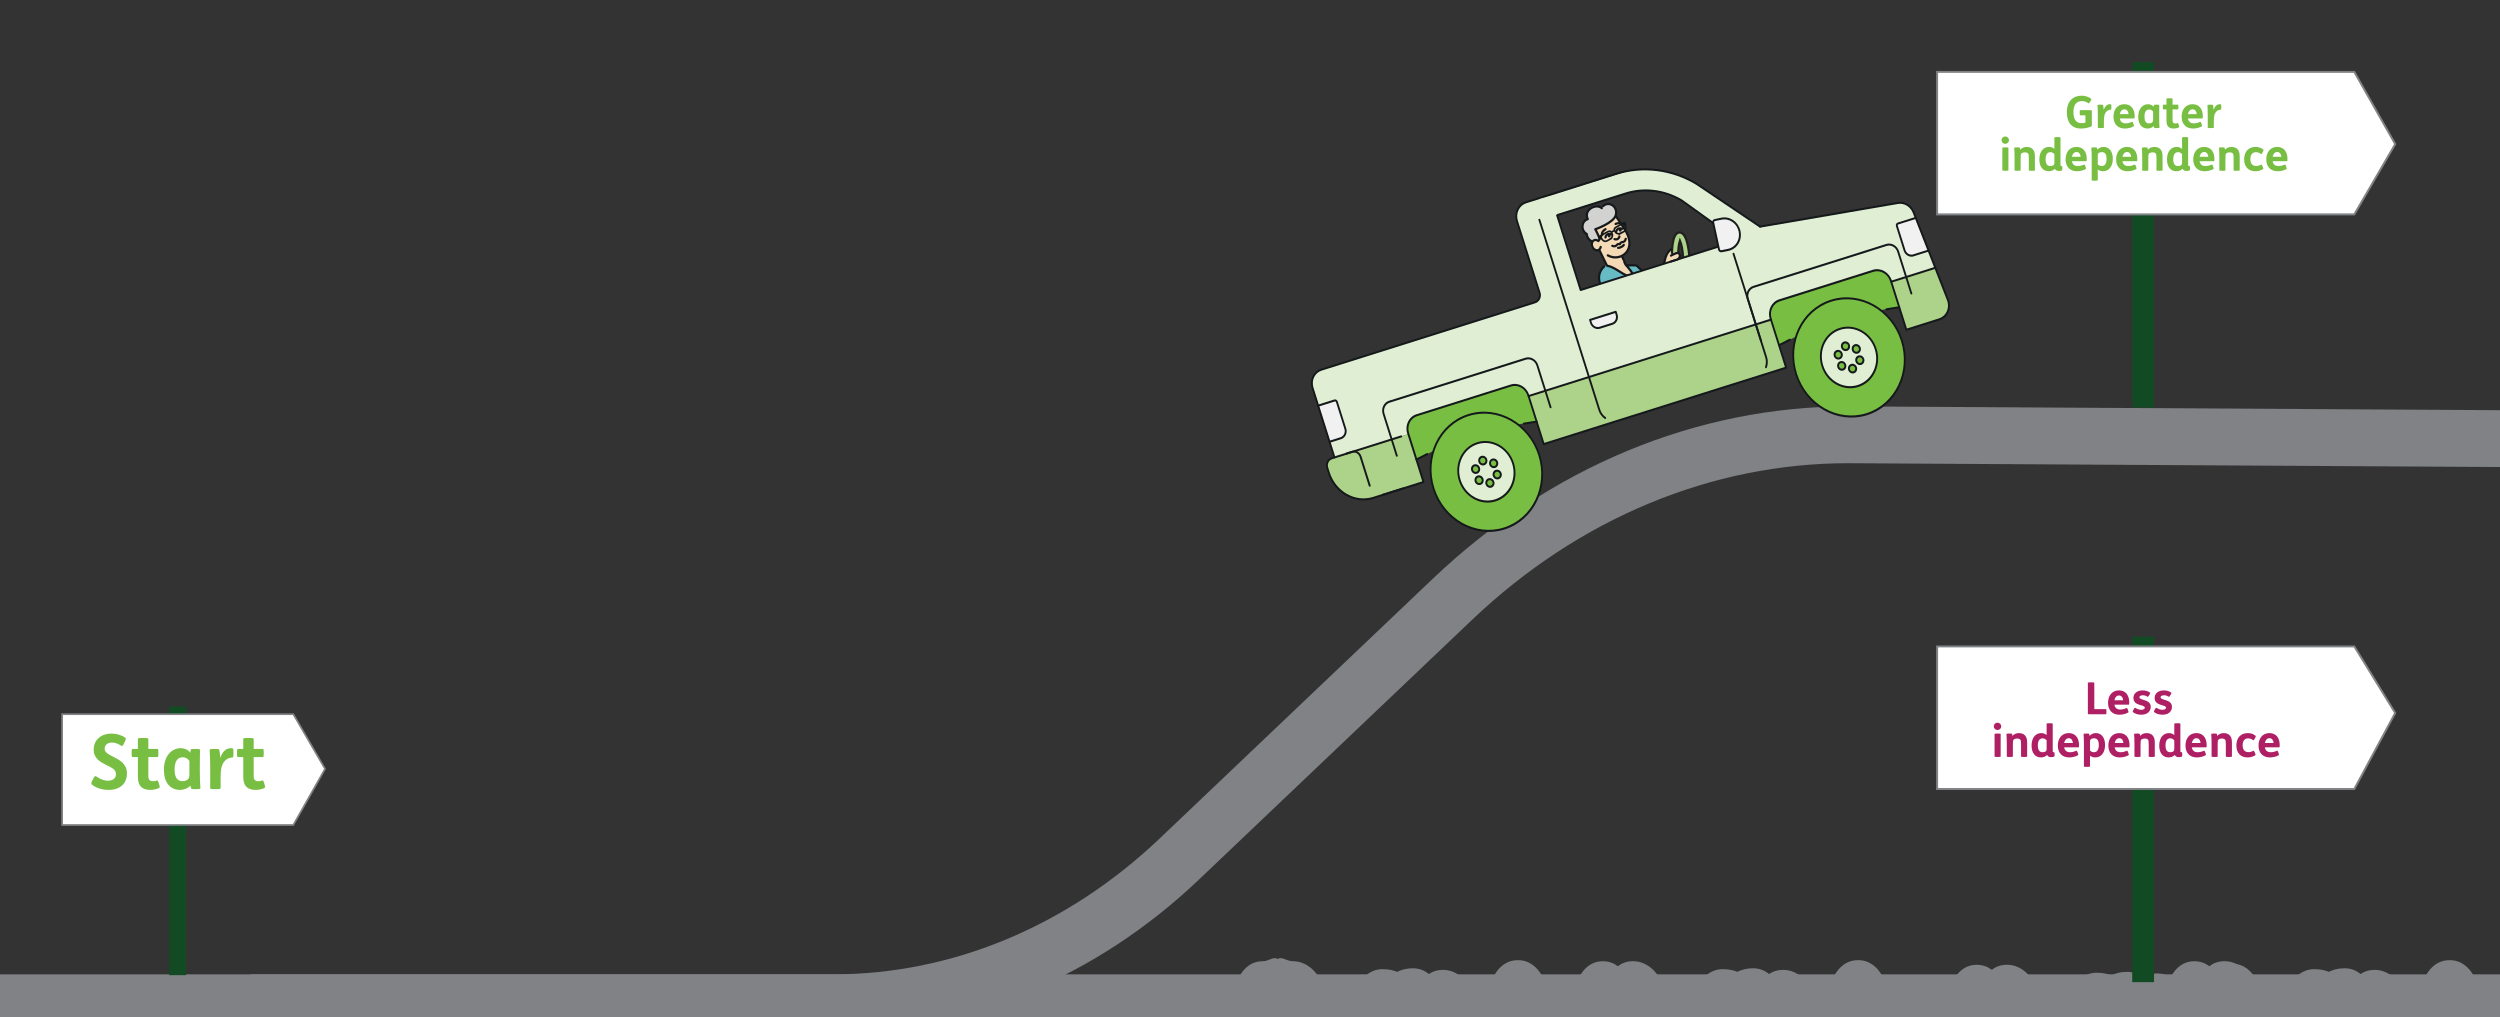 <svg width="644" height="262" viewBox="0 0 644 262" fill="none" xmlns="http://www.w3.org/2000/svg">
<rect x="0" y="0" width="644" height="262" fill="#333333" stroke="none"/>
<g clip-path="url(#clip0_4616_1511)">
<path d="M0 258.312H645" stroke="#808285" stroke-width="14.644" stroke-miterlimit="10"/>
<path d="M64.555 258.313H214.615C247.105 258.313 278.596 245.235 303.773 221.301L374.207 154.317C402.99 126.943 438.993 112 476.125 112L646.5 113" stroke="#808285" stroke-width="14.644" stroke-miterlimit="10"/>
<path d="M398.737 261.072V255.66C398.959 255.941 399.107 256.21 399.2 256.426C399.126 256.253 398.969 255.736 398.867 255.391C398.83 255.261 398.784 255.121 398.737 254.981C398.737 254.981 397.683 251.229 397.212 251.326C396.019 249.267 394.105 247.337 390.999 247.337C386.219 247.337 384.277 251.995 383.408 254.884C382.455 254.313 381.235 253.827 379.719 253.763C379.145 253.493 378.526 253.234 377.786 253.051C376.686 251.671 374.717 249.838 371.666 249.838C370.223 249.838 369.04 250.248 368.069 250.906C367.006 250.022 365.646 249.429 363.936 249.429C362.226 249.429 360.95 249.838 359.905 250.345C359.156 250.043 357.954 249.655 356.197 249.655C352.638 249.655 350.613 252.243 349.485 254.453C348.338 253.428 346.729 252.534 344.594 252.534C343.623 252.534 342.772 252.717 342.014 253.019C341.293 252.221 340.405 251.52 339.314 251.089C338.251 249.666 336.235 247.607 332.999 247.607C331.418 247.607 330.142 246.27 329.125 247.057C328.108 246.28 326.851 247.617 325.27 247.617C322.283 247.617 320.416 249.429 319.223 251.596C319.084 251.563 318.946 251.531 318.807 251.499C318.123 250.949 315.895 257.223 314.609 261.083H398.719L398.737 261.072Z" fill="#808285"/>
<path d="M486.368 261.071V255.659C486.59 255.939 486.738 256.209 486.831 256.425C486.757 256.252 486.599 255.735 486.498 255.39C486.461 255.26 486.414 255.12 486.368 254.98C486.368 254.98 485.314 251.228 484.843 251.325C483.65 249.266 481.736 247.336 478.629 247.336C473.849 247.336 471.908 251.993 471.039 254.883C470.086 254.311 468.866 253.826 467.35 253.762C466.776 253.492 466.157 253.233 465.417 253.05C464.317 251.67 462.348 249.837 459.296 249.837C457.854 249.837 456.671 250.247 455.7 250.905C454.636 250.02 453.277 249.427 451.567 249.427C449.856 249.427 448.58 249.837 447.536 250.344C446.787 250.042 445.585 249.654 443.828 249.654C440.268 249.654 438.244 252.241 437.116 254.452C435.969 253.427 434.36 252.533 432.225 252.533C431.254 252.533 430.403 252.716 429.645 253.018C428.924 252.22 428.036 251.519 426.945 251.088C425.882 249.665 423.866 247.605 420.63 247.605C419.049 247.605 417.773 248.112 416.756 248.899C415.739 248.123 414.482 247.616 412.901 247.616C409.914 247.616 408.047 249.428 406.854 251.595C406.715 251.562 406.577 251.53 406.438 251.498C405.754 250.948 403.525 257.222 402.24 261.082H486.35L486.368 261.071Z" fill="#808285"/>
<path d="M582.692 261.989V256.577C582.914 256.857 583.062 257.127 583.155 257.343C583.081 257.17 582.924 256.653 582.822 256.308C582.785 256.178 582.739 256.038 582.692 255.898C582.692 255.898 581.638 252.146 581.167 252.243C579.974 250.184 578.06 248.254 574.954 248.254C570.174 248.254 568.232 252.911 567.363 255.801C566.411 255.229 565.19 254.744 563.674 254.68C563.1 254.41 562.481 254.151 561.741 253.968C560.641 252.588 558.672 250.755 555.621 250.755C554.178 250.755 552.995 251.165 552.024 251.823C550.961 250.938 549.611 250.345 547.891 250.345C546.171 250.345 544.905 250.755 543.86 251.262C543.111 250.96 541.909 250.572 540.152 250.572C536.593 250.572 534.568 253.159 533.44 255.37C532.293 254.345 530.685 253.45 528.549 253.45C527.587 253.45 526.727 253.634 525.969 253.936C525.248 253.138 524.36 252.437 523.269 252.006C522.206 250.583 520.191 248.523 516.954 248.523C515.364 248.523 514.097 249.03 513.08 249.817C512.063 249.041 510.806 248.534 509.225 248.534C506.239 248.534 504.371 250.345 503.178 252.513C503.039 252.48 502.901 252.448 502.762 252.415C502.078 251.866 499.85 258.14 498.564 262H582.674L582.692 261.989Z" fill="#808285"/>
<path d="M638.741 261.071V255.659C638.963 255.939 639.111 256.209 639.204 256.425C639.13 256.252 638.972 255.735 638.871 255.39C638.834 255.26 638.788 255.12 638.741 254.98C638.741 254.98 637.687 251.228 637.216 251.325C636.023 249.266 634.109 247.336 631.003 247.336C626.222 247.336 624.281 251.993 623.412 254.883C622.459 254.311 621.239 253.826 619.723 253.762C619.149 253.492 618.53 253.233 617.79 253.05C616.69 251.67 614.721 249.837 611.669 249.837C610.227 249.837 609.044 250.247 608.073 250.905C607.01 250.02 605.66 249.427 603.94 249.427C602.22 249.427 600.953 249.837 599.909 250.344C599.16 250.042 597.958 249.654 596.201 249.654C592.642 249.654 590.617 252.241 589.489 254.452C588.342 253.427 586.733 252.533 584.598 252.533C583.636 252.533 582.776 252.716 582.018 253.018C581.297 252.22 580.409 251.519 579.318 251.088C578.255 249.665 576.239 247.605 573.003 247.605C571.413 247.605 570.146 248.112 569.129 248.899C568.112 248.123 566.855 247.616 565.274 247.616C562.287 247.616 560.42 249.428 559.227 251.595C559.088 251.562 558.959 251.53 558.811 251.498C558.127 250.948 555.898 257.222 554.613 261.082H638.723L638.741 261.071Z" fill="#808285"/>
<path d="M47.951 182H43.59V251.204H47.951V182Z" fill="#124A24"/>
<path d="M75.556 212.516H16V183.973H75.556L83.727 198.065L75.556 212.516Z" fill="white"/>
<path d="M75.556 212.516H16V183.973H75.556L83.727 198.065L75.556 212.516Z" stroke="#808285" stroke-width="0.442" stroke-miterlimit="10"/>
<path d="M32.135 191.106L31.938 191.498C31.585 192.223 31.468 192.263 31.232 192.106C30.369 191.576 29.703 191.282 28.8 191.282C27.682 191.282 26.957 191.949 26.957 192.871C26.957 193.871 28.035 194.361 29.153 194.93C30.84 195.793 32.703 196.754 32.703 199.225C32.703 201.716 31.095 203.481 27.937 203.481C26.231 203.481 24.662 202.913 23.721 202.148C23.466 201.932 23.446 201.716 23.779 201.069L24.015 200.598C24.348 199.971 24.525 199.814 24.78 199.99C25.721 200.657 26.741 201.108 27.761 201.108C29.036 201.108 29.879 200.52 29.879 199.441C29.879 198.225 28.761 197.754 27.584 197.166C25.937 196.362 24.132 195.42 24.132 193.106C24.132 190.478 26.211 188.968 28.663 188.968C29.977 188.968 31.271 189.34 32.213 190.007C32.507 190.223 32.468 190.419 32.135 191.106ZM36.837 190.105H36.935C38.092 190.105 38.21 190.184 38.21 190.399V192.93H40.544C40.72 192.93 40.799 192.969 40.799 193.91V194.047C40.799 194.989 40.72 195.028 40.544 195.028H38.21V199.873C38.21 200.441 38.308 200.755 38.543 200.971C38.739 201.147 39.033 201.245 39.406 201.245C39.72 201.245 40.073 201.167 40.426 201.049C40.622 200.99 40.72 201.108 40.936 201.834L40.995 202.03C41.211 202.756 41.191 202.873 40.956 202.991C40.328 203.305 39.465 203.481 38.7 203.481C37.602 203.481 36.837 203.187 36.327 202.677C35.778 202.128 35.523 201.304 35.523 200.029V195.028H34.169C33.993 195.028 33.914 194.989 33.914 194.047V193.91C33.914 192.969 33.993 192.93 34.169 192.93H35.523V190.399C35.523 190.184 35.562 190.105 36.837 190.105ZM49.024 193.891L49.103 193.185C49.122 193.008 49.201 192.93 50.26 192.93H50.377C51.378 192.93 51.515 192.988 51.515 193.204C51.515 193.851 51.476 195.832 51.476 197.441V198.637C51.476 200.167 51.535 201.873 51.613 202.932C51.633 203.207 51.613 203.285 50.495 203.285H50.397C49.436 203.285 49.279 203.246 49.201 203.03C49.142 202.913 49.103 202.599 49.063 202.363C48.475 203.03 47.377 203.481 46.376 203.481C43.807 203.481 42.218 201.52 42.218 198.303C42.218 194.734 44.199 192.733 46.553 192.733C47.612 192.733 48.573 193.243 49.024 193.891ZM48.789 199.539V196.009C48.416 195.44 47.769 195.067 47.082 195.067C45.651 195.067 44.984 196.205 44.984 198.225C44.984 199.971 45.455 201.226 47.043 201.226C47.671 201.226 48.24 200.99 48.514 200.637C48.73 200.363 48.789 200.01 48.789 199.539ZM55.185 192.93H55.303C56.264 192.93 56.441 192.969 56.499 193.185C56.558 193.361 56.696 194.42 56.735 195.205C57.362 193.596 58.186 192.733 59.441 192.733C59.638 192.733 59.814 192.753 59.951 192.812C60.089 192.871 60.128 192.91 60.128 193.793V194.067C60.128 195.067 60.069 195.107 59.853 195.126C58.755 195.224 58.069 195.695 57.559 196.46C57.068 197.205 56.833 198.323 56.833 200.167V202.991C56.833 203.207 56.715 203.285 55.558 203.285H55.46C54.185 203.285 54.146 203.207 54.146 202.991V197.578C54.146 196.048 54.087 194.342 54.009 193.283C53.989 193.008 54.068 192.93 55.185 192.93ZM63.977 190.105H64.075C65.232 190.105 65.35 190.184 65.35 190.399V192.93H67.684C67.86 192.93 67.939 192.969 67.939 193.91V194.047C67.939 194.989 67.86 195.028 67.684 195.028H65.35V199.873C65.35 200.441 65.448 200.755 65.683 200.971C65.879 201.147 66.174 201.245 66.546 201.245C66.86 201.245 67.213 201.167 67.566 201.049C67.762 200.99 67.86 201.108 68.076 201.834L68.135 202.03C68.351 202.756 68.331 202.873 68.096 202.991C67.468 203.305 66.605 203.481 65.84 203.481C64.742 203.481 63.977 203.187 63.467 202.677C62.918 202.128 62.663 201.304 62.663 200.029V195.028H61.31C61.133 195.028 61.055 194.989 61.055 194.047V193.91C61.055 192.969 61.133 192.93 61.31 192.93H62.663V190.399C62.663 190.184 62.702 190.105 63.977 190.105Z" fill="#78BE43"/>
<path d="M554.88 164H549.26V253H554.88V164Z" fill="#124A24"/>
<path d="M606.472 203.245H499V166.52H606.472L617 183.666L606.472 203.245Z" fill="white"/>
<path d="M606.472 203.245H499V166.52H606.472L617 183.666L606.472 203.245Z" stroke="#808285" stroke-width="0.511" stroke-miterlimit="10"/>
<path d="M538.59 175.762H538.716C539.323 175.762 539.494 175.808 539.494 175.933V182.673H542.424C542.584 182.673 542.618 182.696 542.618 183.279V183.371C542.618 183.931 542.572 184 542.424 184H538.35C537.904 184 537.835 183.977 537.835 183.828V175.933C537.835 175.808 537.95 175.762 538.59 175.762ZM548.376 181.517H544.669C544.795 182.329 545.31 182.776 546.179 182.776C546.74 182.776 547.278 182.627 547.792 182.41C547.918 182.352 547.976 182.398 548.101 182.741L548.204 183.027C548.342 183.416 548.33 183.485 548.193 183.565C547.621 183.886 546.774 184.114 545.973 184.114C544.177 184.114 543.033 182.993 543.033 181.048C543.033 179.171 544.097 177.844 545.847 177.844C547.587 177.844 548.49 179.137 548.49 180.922C548.49 181.368 548.468 181.517 548.376 181.517ZM544.669 180.396H546.923C546.854 179.686 546.5 179.16 545.859 179.16C545.229 179.16 544.818 179.629 544.669 180.396ZM549.539 182.913L549.653 182.707C549.848 182.364 549.951 182.261 550.077 182.352C550.523 182.65 551.061 182.844 551.541 182.844C552.148 182.844 552.502 182.616 552.502 182.307C552.502 181.414 549.573 181.963 549.573 179.778C549.573 178.576 550.603 177.844 551.942 177.844C552.697 177.844 553.349 178.05 553.83 178.416C553.944 178.496 553.921 178.588 553.692 178.977L553.589 179.137C553.384 179.492 553.303 179.549 553.178 179.469C552.811 179.24 552.457 179.103 552.01 179.103C551.679 179.103 551.416 179.171 551.267 179.297C551.164 179.389 551.107 179.492 551.107 179.629C551.107 180.487 554.036 180.041 554.036 182.101C554.036 182.627 553.818 183.13 553.452 183.485C553.029 183.897 552.4 184.114 551.564 184.114C550.683 184.114 549.905 183.828 549.436 183.428C549.345 183.348 549.356 183.245 549.539 182.913ZM555.003 182.913L555.117 182.707C555.312 182.364 555.415 182.261 555.541 182.352C555.987 182.65 556.525 182.844 557.005 182.844C557.612 182.844 557.967 182.616 557.967 182.307C557.967 181.414 555.037 181.963 555.037 179.778C555.037 178.576 556.067 177.844 557.406 177.844C558.161 177.844 558.813 178.05 559.294 178.416C559.408 178.496 559.385 178.588 559.156 178.977L559.053 179.137C558.848 179.492 558.767 179.549 558.642 179.469C558.275 179.24 557.921 179.103 557.474 179.103C557.143 179.103 556.88 179.171 556.731 179.297C556.628 179.389 556.571 179.492 556.571 179.629C556.571 180.487 559.5 180.041 559.5 182.101C559.5 182.627 559.282 183.13 558.916 183.485C558.493 183.897 557.864 184.114 557.028 184.114C556.147 184.114 555.369 183.828 554.9 183.428C554.809 183.348 554.82 183.245 555.003 182.913Z" fill="#AE1F64"/>
<path d="M513.595 187.105C513.595 186.602 514.007 186.167 514.556 186.167C515.105 186.167 515.517 186.602 515.517 187.105C515.517 187.608 515.105 188.043 514.556 188.043C514.007 188.043 513.595 187.608 513.595 187.105ZM514.568 188.959H514.625C515.3 188.959 515.368 189.004 515.368 189.13V194.828C515.368 194.954 515.3 195 514.625 195H514.568C513.824 195 513.801 194.954 513.801 194.828V189.13C513.801 189.004 513.824 188.959 514.568 188.959ZM517.558 188.959H517.615C518.176 188.959 518.279 188.982 518.324 189.107C518.359 189.21 518.382 189.393 518.405 189.565C518.771 189.142 519.366 188.844 520.064 188.844C520.762 188.844 521.311 189.073 521.654 189.462C522.032 189.885 522.192 190.435 522.192 191.304V194.828C522.192 194.954 522.123 195 521.448 195H521.391C520.647 195 520.624 194.954 520.624 194.828V191.739C520.624 190.95 520.579 190.709 520.395 190.503C520.247 190.332 519.961 190.24 519.629 190.24C519.366 190.24 519.068 190.297 518.862 190.423C518.622 190.572 518.565 190.755 518.542 191.03C518.519 191.293 518.519 191.716 518.519 192.151V194.828C518.519 194.954 518.45 195 517.775 195H517.718C516.974 195 516.951 194.954 516.951 194.828V191.67C516.951 190.778 516.917 189.782 516.871 189.165C516.86 189.004 516.906 188.959 517.558 188.959ZM527.98 186.304H528.037C528.712 186.304 528.781 186.35 528.781 186.476V193.467C528.781 193.718 528.884 193.787 529.113 193.787C529.25 193.787 529.262 193.844 529.262 194.256V194.382C529.262 194.783 529.239 194.874 529.159 194.908C528.953 194.989 528.644 195.046 528.335 195.046C527.831 195.046 527.488 194.817 527.339 194.474C526.95 194.886 526.378 195.114 525.749 195.114C524.25 195.114 523.335 193.947 523.335 192.071C523.335 190.046 524.353 188.844 525.852 188.844C526.39 188.844 526.836 189.027 527.213 189.359V186.476C527.213 186.35 527.236 186.304 527.98 186.304ZM527.213 192.86V190.721C526.927 190.377 526.584 190.194 526.184 190.194C525.348 190.194 524.948 190.858 524.948 192.071C524.948 192.746 525.108 193.181 525.337 193.444C525.543 193.684 525.875 193.776 526.195 193.776C526.515 193.776 526.882 193.661 527.053 193.478C527.179 193.341 527.213 193.158 527.213 192.86ZM535.438 192.517H531.731C531.857 193.329 532.372 193.776 533.241 193.776C533.802 193.776 534.34 193.627 534.855 193.41C534.98 193.352 535.038 193.398 535.164 193.741L535.267 194.027C535.404 194.416 535.392 194.485 535.255 194.565C534.683 194.886 533.836 195.114 533.035 195.114C531.239 195.114 530.095 193.993 530.095 192.048C530.095 190.171 531.159 188.844 532.909 188.844C534.649 188.844 535.553 190.137 535.553 191.922C535.553 192.368 535.53 192.517 535.438 192.517ZM531.731 191.396H533.985C533.916 190.686 533.562 190.16 532.921 190.16C532.292 190.16 531.88 190.629 531.731 191.396ZM537.425 188.959H537.482C538.043 188.959 538.146 188.982 538.192 189.107C538.226 189.21 538.249 189.393 538.272 189.565C538.649 189.13 539.233 188.844 539.896 188.844C541.327 188.844 542.265 190.023 542.265 191.888C542.265 193.913 541.235 195.114 539.736 195.114C539.221 195.114 538.729 194.954 538.386 194.668V197.38C538.386 197.506 538.317 197.552 537.642 197.552H537.585C536.841 197.552 536.819 197.506 536.819 197.38V191.67C536.819 190.778 536.784 189.782 536.738 189.165C536.727 189.004 536.773 188.959 537.425 188.959ZM538.386 191.098V193.341C538.661 193.627 539.038 193.776 539.404 193.776C540.24 193.776 540.652 193.101 540.652 191.888C540.652 191.213 540.503 190.778 540.274 190.515C540.068 190.274 539.736 190.183 539.416 190.183C539.095 190.183 538.718 190.297 538.546 190.48C538.42 190.618 538.386 190.801 538.386 191.098ZM548.456 192.517H544.748C544.874 193.329 545.389 193.776 546.259 193.776C546.819 193.776 547.357 193.627 547.872 193.41C547.998 193.352 548.055 193.398 548.181 193.741L548.284 194.027C548.421 194.416 548.41 194.485 548.273 194.565C547.7 194.886 546.854 195.114 546.053 195.114C544.256 195.114 543.112 193.993 543.112 192.048C543.112 190.171 544.176 188.844 545.927 188.844C547.666 188.844 548.57 190.137 548.57 191.922C548.57 192.368 548.547 192.517 548.456 192.517ZM544.748 191.396H547.003C546.934 190.686 546.579 190.16 545.938 190.16C545.309 190.16 544.897 190.629 544.748 191.396ZM550.442 188.959H550.5C551.06 188.959 551.163 188.982 551.209 189.107C551.243 189.21 551.266 189.393 551.289 189.565C551.655 189.142 552.25 188.844 552.948 188.844C553.646 188.844 554.195 189.073 554.539 189.462C554.916 189.885 555.076 190.435 555.076 191.304V194.828C555.076 194.954 555.008 195 554.333 195H554.276C553.532 195 553.509 194.954 553.509 194.828V191.739C553.509 190.95 553.463 190.709 553.28 190.503C553.131 190.332 552.845 190.24 552.513 190.24C552.25 190.24 551.953 190.297 551.747 190.423C551.507 190.572 551.449 190.755 551.426 191.03C551.404 191.293 551.404 191.716 551.404 192.151V194.828C551.404 194.954 551.335 195 550.66 195H550.603C549.859 195 549.836 194.954 549.836 194.828V191.67C549.836 190.778 549.802 189.782 549.756 189.165C549.745 189.004 549.79 188.959 550.442 188.959ZM560.865 186.304H560.922C561.597 186.304 561.666 186.35 561.666 186.476V193.467C561.666 193.718 561.769 193.787 561.997 193.787C562.135 193.787 562.146 193.844 562.146 194.256V194.382C562.146 194.783 562.123 194.874 562.043 194.908C561.837 194.989 561.528 195.046 561.219 195.046C560.716 195.046 560.373 194.817 560.224 194.474C559.835 194.886 559.263 195.114 558.633 195.114C557.135 195.114 556.219 193.947 556.219 192.071C556.219 190.046 557.238 188.844 558.736 188.844C559.274 188.844 559.72 189.027 560.098 189.359V186.476C560.098 186.35 560.121 186.304 560.865 186.304ZM560.098 192.86V190.721C559.812 190.377 559.469 190.194 559.068 190.194C558.233 190.194 557.832 190.858 557.832 192.071C557.832 192.746 557.993 193.181 558.222 193.444C558.427 193.684 558.759 193.776 559.08 193.776C559.4 193.776 559.766 193.661 559.938 193.478C560.064 193.341 560.098 193.158 560.098 192.86ZM568.323 192.517H564.616C564.741 193.329 565.256 193.776 566.126 193.776C566.687 193.776 567.224 193.627 567.739 193.41C567.865 193.352 567.922 193.398 568.048 193.741L568.151 194.027C568.288 194.416 568.277 194.485 568.14 194.565C567.568 194.886 566.721 195.114 565.92 195.114C564.124 195.114 562.979 193.993 562.979 192.048C562.979 190.171 564.043 188.844 565.794 188.844C567.533 188.844 568.437 190.137 568.437 191.922C568.437 192.368 568.414 192.517 568.323 192.517ZM564.616 191.396H566.87C566.801 190.686 566.446 190.16 565.806 190.16C565.176 190.16 564.764 190.629 564.616 191.396ZM570.31 188.959H570.367C570.927 188.959 571.03 188.982 571.076 189.107C571.11 189.21 571.133 189.393 571.156 189.565C571.522 189.142 572.117 188.844 572.815 188.844C573.513 188.844 574.063 189.073 574.406 189.462C574.783 189.885 574.944 190.435 574.944 191.304V194.828C574.944 194.954 574.875 195 574.2 195H574.143C573.399 195 573.376 194.954 573.376 194.828V191.739C573.376 190.95 573.33 190.709 573.147 190.503C572.998 190.332 572.712 190.24 572.381 190.24C572.117 190.24 571.82 190.297 571.614 190.423C571.374 190.572 571.316 190.755 571.294 191.03C571.271 191.293 571.271 191.716 571.271 192.151V194.828C571.271 194.954 571.202 195 570.527 195H570.47C569.726 195 569.703 194.954 569.703 194.828V191.67C569.703 190.778 569.669 189.782 569.623 189.165C569.612 189.004 569.657 188.959 570.31 188.959ZM580.926 190.091L580.812 190.309C580.594 190.721 580.503 190.721 580.4 190.652C579.988 190.366 579.622 190.206 579.13 190.206C578.352 190.206 577.7 190.721 577.7 191.945C577.7 193.101 578.203 193.753 579.198 193.753C579.668 193.753 580.034 193.627 580.469 193.421C580.606 193.352 580.64 193.398 580.835 193.844L580.903 194.005C581.075 194.405 581.064 194.474 580.961 194.542C580.491 194.863 579.782 195.114 578.993 195.114C578.169 195.114 577.471 194.874 576.99 194.428C576.407 193.89 576.086 193.055 576.086 192.025C576.086 191.041 576.384 190.217 576.922 189.657C577.425 189.142 578.134 188.844 579.073 188.844C579.805 188.844 580.503 189.096 581.018 189.519C581.144 189.622 581.121 189.714 580.926 190.091ZM587.14 192.517H583.432C583.558 193.329 584.073 193.776 584.943 193.776C585.503 193.776 586.041 193.627 586.556 193.41C586.682 193.352 586.739 193.398 586.865 193.741L586.968 194.027C587.105 194.416 587.094 194.485 586.956 194.565C586.384 194.886 585.538 195.114 584.737 195.114C582.94 195.114 581.796 193.993 581.796 192.048C581.796 190.171 582.86 188.844 584.611 188.844C586.35 188.844 587.254 190.137 587.254 191.922C587.254 192.368 587.231 192.517 587.14 192.517ZM583.432 191.396H585.686C585.618 190.686 585.263 190.16 584.622 190.16C583.993 190.16 583.581 190.629 583.432 191.396Z" fill="#AE1F64"/>
<path d="M419.032 59.715L418.488 58.802L417.325 57.075L416.247 55.472L415.354 56.658L414.038 57.6L412.625 58.331L410.863 59.053L411.712 60.788L411.914 61.764L411.621 62.127L411.27 61.922L410.812 61.855L410.281 62.083L409.948 62.655L409.932 63.609C409.932 63.609 410.562 64.314 410.634 64.351C410.71 64.403 411.495 64.547 411.495 64.547L411.834 64.379L413.338 67.429L414.12 69.096L415.428 68.939L416.578 69.525L417.865 70.309L419.639 71.106L420.391 71.004L420.633 70.671L420.391 70.191L419.631 69.12L418.841 68.24L418.505 67.653L418.277 67.695L417.817 66.047L418.816 65.341L419.514 64.352L419.822 63.367L419.851 62.122L419.552 60.982L419.023 59.733L419.032 59.715Z" fill="#F3D9B5"/>
<path d="M410.885 59.031L413.101 58.076L414.598 57.228L415.362 56.64L416.255 55.455L416.407 54.504L415.911 53.169L415.166 52.576L414.128 52.391L413.264 52.663C413.264 52.663 413.231 52.704 413.033 52.887C412.848 53.066 412.587 53.479 412.587 53.479L411.957 53.06L410.779 53.055L409.772 53.493L408.912 54.352L408.631 55.661C408.631 55.661 408.911 56.31 408.87 56.323C408.829 56.336 407.909 56.958 407.909 56.958L407.456 57.959L407.672 59.216L408.157 59.846L408.605 60.263L408.796 61.061L409.301 61.85L410.067 62.271L410.552 61.847L411.265 61.863L411.617 62.069L411.909 61.706L411.707 60.73L410.858 58.995L410.885 59.031Z" fill="#D2D2D0"/>
<path d="M413.579 61.167C413.579 61.167 414.748 61.431 415.097 60.387L414.667 60.267L414.074 60.348L413.617 60.764L413.583 61.181L413.579 61.167Z" fill="#FBF4EB"/>
<path d="M416.408 59.718C416.408 59.718 417.728 59.889 417.926 58.938L417.564 58.796L417.122 58.875L416.692 59.041L416.414 59.309L416.421 59.714L416.408 59.718Z" fill="#FBF4EB"/>
<path d="M414.147 60.91C414.243 61.121 414.497 61.207 414.694 61.114C414.886 61.008 414.972 60.755 414.862 60.549C414.766 60.339 414.512 60.253 414.315 60.345C414.123 60.451 414.037 60.704 414.147 60.91Z" fill="#15191B"/>
<path d="M416.987 59.441C417.083 59.652 417.336 59.738 417.534 59.645C417.726 59.54 417.812 59.286 417.702 59.08C417.605 58.87 417.352 58.784 417.155 58.876C416.962 58.982 416.876 59.235 416.987 59.441Z" fill="#15191B"/>
<path d="M418.284 63.084C418.218 63.21 418.102 63.367 417.895 63.478C417.895 63.478 417.377 63.746 417.363 63.751C417.157 63.861 416.943 63.853 416.816 63.833M418.787 61.525C418.465 62.846 417.64 61.901 417.291 62.9C416.305 62.593 416.548 63.842 415.329 63.323M416.339 59.736C416.381 59.392 416.554 59.081 416.866 58.922C417.178 58.764 417.532 58.788 417.816 58.969M413.578 61.164C413.606 60.824 413.793 60.509 414.105 60.35C414.417 60.192 414.771 60.216 415.055 60.397M417.155 60.94C417.092 61.216 416.924 61.449 416.677 61.573C416.429 61.696 416.142 61.696 415.899 61.592M413.572 59.042C413.572 59.042 412.738 59.456 412.646 60.313M417.534 57.597C416.856 57.314 416.177 57.694 416.177 57.694M417.768 65.942L418.27 66.959M414.045 68.623L411.925 64.291M416.234 55.341C416.393 54.84 416.361 54.262 416.102 53.726C415.596 52.696 414.403 52.259 413.44 52.743C413.261 52.845 413.086 52.96 412.952 53.108M412.616 53.621C412.025 53.084 411.039 53.019 410.127 53.472C408.811 54.128 408.481 55.377 408.991 56.421L409 56.448C408.89 56.483 408.78 56.517 408.679 56.579C407.721 57.077 407.359 58.321 407.865 59.351C408.072 59.768 408.38 60.077 408.745 60.278C408.759 60.56 408.836 60.852 408.968 61.127C409.223 61.649 409.639 62.015 410.132 62.191M416.248 55.337C415.8 57.406 410.953 59.055 410.953 59.055C411.784 60.736 412.395 61.718 411.712 62.084C411.366 61.801 410.936 61.726 410.587 61.912C410.055 62.185 409.892 62.959 410.231 63.651C410.565 64.328 411.273 64.662 411.805 64.389C412.09 64.239 412.272 63.956 412.332 63.62M414.174 65.781C417.408 67.668 422.133 64.295 418.363 58.842L416.181 55.554" stroke="#15191B" stroke-width="0.582" stroke-linecap="round" stroke-linejoin="round"/>
<path d="M424.976 72.165L424.906 71.178L424.954 70.47L424.96 70.393C424.02 70.041 423.056 69.758 422.291 69.005C421.916 68.627 421.508 68.243 420.958 68.221C420.44 68.203 419.938 68.332 419.42 68.314C419.329 68.313 419.247 68.293 419.175 68.256C419.175 68.256 419.148 68.264 419.134 68.269C419.061 68.277 418.988 68.285 418.916 68.293L420.017 69.587L420.597 70.805L420.305 71.123L419.099 70.93L416.869 69.691L413.894 68.385L413.105 68.559L412.06 69.837L411.626 71.902L412.369 74.258L415.144 78.277L416.026 80.499L417.559 83.209L419.576 86.022L420.456 86.994L422.197 86.731L425.7 85.792L426.865 85.23L422.748 83.937L420.825 83.143L419.894 82.201L417.072 78.558L417.617 78.04L419.698 76.465L421.029 76.045L423.257 79.334L424.089 79.583L425.48 80.169L427.792 81.669L429.512 82.723L429.401 80.89L428.73 77.758L427.398 75.302L424.935 72.178L424.976 72.165Z" fill="#66BBC4"/>
<path d="M421.063 76.051L422.269 77.674L423.305 79.335L426.006 80.442L428.209 81.93L430.602 83.254L432.86 83.054L434.502 82.762L435.15 83.191L435.584 84.711L435.579 85.842L435.23 86.313L433.79 86.24L432.018 85.835L429.234 85.659L426.256 85.107L422.797 83.939L421.05 83.42L419.23 81.328L417.396 78.909L417.338 78.34L419.355 76.755L421.063 76.051Z" fill="#F3D9B5"/>
<path d="M419.155 68.381C419.155 68.381 421.376 68.253 421.632 68.443C421.888 68.634 422.453 69.42 423.351 69.829C424.249 70.239 424.852 70.576 424.852 70.576L424.879 72.239M421.065 76.062C421.065 76.062 421.962 77.09 423.262 79.3M422.946 70.363C426.964 74.021 429.409 77.422 429.417 82.661M427.029 85.176C425.628 85.753 423.635 86.412 420.767 86.88C420.507 86.916 420.241 86.789 420.091 86.551C419.519 85.647 417.858 83.776 416.86 81.756C415.94 79.892 415.268 78.237 415.268 78.237M414.029 68.476C416.139 68.715 418.577 71.425 420.272 71.207C421.503 71.044 418.883 68.331 418.883 68.331C418.7 68.133 418.528 67.826 418.462 67.425M421.679 76.863C421.857 76.566 421.915 76.321 421.809 76.174C421.525 75.752 420.102 76.26 418.607 77.304C417.116 78.362 416.137 79.559 416.421 79.982C416.59 80.23 417.155 80.157 417.901 79.846M417.956 71.892L421.742 76.105M416.404 79.927L413.143 75.036C410.312 70.793 413.239 68.65 413.239 68.65" stroke="#15191B" stroke-width="0.582" stroke-linecap="round" stroke-linejoin="round"/>
<path d="M432.334 66.713C432.436 69.09 432.849 70.737 433.169 71.465C433.422 70.737 433.69 69.101 433.585 66.71C433.483 64.332 433.069 62.685 432.749 61.958C432.496 62.685 432.228 64.321 432.334 66.713ZM433.599 73.498C433.49 73.532 433.376 73.553 433.253 73.547C431.121 73.526 430.76 67.841 430.716 66.696C430.671 65.55 430.52 59.86 432.67 59.889C434.802 59.91 435.163 65.595 435.207 66.74C435.258 67.809 435.382 72.936 433.599 73.498Z" fill="#ADD289"/>
<path d="M432.334 66.713C432.436 69.09 432.849 70.737 433.169 71.465C433.422 70.737 433.69 69.101 433.585 66.71C433.483 64.332 433.069 62.685 432.749 61.958C432.496 62.685 432.228 64.321 432.334 66.713ZM433.599 73.498C433.49 73.532 433.376 73.553 433.253 73.547C431.121 73.526 430.76 67.841 430.716 66.696C430.671 65.55 430.52 59.86 432.67 59.889C434.802 59.91 435.163 65.595 435.207 66.74C435.258 67.809 435.382 72.936 433.599 73.498Z" stroke="#231F20" stroke-width="0.582" stroke-miterlimit="10"/>
<path d="M431.594 65.411C431.041 66.097 430.562 66.49 430.562 66.49" stroke="#15191B" stroke-width="0.582" stroke-linecap="round" stroke-linejoin="round"/>
<path d="M432.475 65.102L431.974 64.899L431.294 65.324C431.168 65.499 430.953 65.582 430.727 65.533C430.437 65.474 430.366 65.059 430.439 64.765C430.484 64.525 430.365 64.337 430.396 64.101L430.018 64.386C429.918 64.643 429.751 64.877 429.593 65.092C429.528 65.173 429.463 65.254 429.416 65.344C429.406 65.362 429.393 65.366 429.402 65.348C429.402 65.348 429.383 65.384 429.374 65.402C429.332 65.461 429.308 65.529 429.28 65.583C429.261 65.619 429.256 65.65 429.237 65.686C429.242 65.7 429.184 65.854 429.209 65.74C429.238 65.641 429.195 65.79 429.199 65.804C429.194 65.836 429.175 65.872 429.17 65.903C429.165 65.935 429.16 65.967 429.145 66.017C429.15 66.03 429.135 66.08 429.13 66.112C429.13 66.112 429.13 66.112 429.135 66.126C429.147 66.167 429.133 66.216 429.146 66.257C429.157 66.389 429.115 66.493 429.058 66.601L428.97 67.277L428.209 69.264L426.509 71.472L427.624 73.861L428.342 76.617L429.738 71.433L430.201 69.268L430.473 68.746L431.416 67.816L432.576 66.426L432.824 65.489L432.462 65.061L432.475 65.102Z" fill="#F3D9B5"/>
<path d="M430.449 65.846C430.523 65.747 431.773 65.218 431.896 65.179C432.239 65.07 432.609 65.285 432.721 65.642C432.76 65.765 432.767 65.883 432.742 65.996L432.666 66.231C431.661 68.114 430.348 68.348 430.128 69.516C429.272 73.973 428.322 76.743 427.736 78.088M430.504 64.157C430.504 64.157 429.767 64.736 429.367 65.525C428.968 66.313 428.733 67.577 428.733 67.577C428.287 68.983 427.325 70.19 426.446 71.416" stroke="#15191B" stroke-width="0.582" stroke-linecap="round" stroke-linejoin="round"/>
<path d="M448.217 60.421L447.926 62.034L447.063 63.36L445.973 64.111L443.928 64.605L443.109 64.638L442.776 64.11L442.645 63.503L407.157 74.695L402.88 61.133L402.835 61.087L401.092 55.462L420.44 49.36L423.228 49.069L426.603 49.254L429.561 49.978L432.315 51.158L433.624 51.965L437.269 54.581L441.34 57.499L441.405 56.891L441.968 56.623L443.743 56.275L445.21 56.384L446.701 57.194L447.957 58.831L448.199 60.412L448.217 60.421ZM416.547 81.523L416.283 82.646L415.58 83.334L411.576 84.597L410.663 84.237L409.993 83.545L409.643 82.435L416.198 80.368L416.56 81.519L416.547 81.523ZM500.649 74.37L496.793 64.531L492.789 65.794L491.356 65.508L490.683 64.711L488.471 57.697L493.49 56.115L492.504 53.895L491.394 52.815L490.229 52.324L489.016 52.254L465.217 56.386L457.552 57.658L453.375 58.373L440.681 49.815L437.178 47.456L434.632 46.075L431.867 44.959L428.608 44.089L424.114 43.608L420.345 43.848L418.436 44.103L418.496 44.295L398.791 50.509L398.758 50.309L393.081 52.099L392.343 52.437L391.36 53.335L390.62 55.195L390.768 56.955L396.677 75.695L396.691 76.263L396.451 77.032L395.87 77.772L339.949 95.407L339.2 95.899L338.462 96.809L337.991 98.283L338.142 99.621L339.676 104.484L344.256 103.04L346.554 110.328L346.669 111.361L346.252 112.335L345.63 112.848L342.517 113.83L343.779 117.83L362.812 111.827L362.616 111.016L362.692 109.486L363.118 108.448L364.003 107.476L364.966 106.991L388.593 99.541L390.336 99.187L391.996 99.672L393.059 100.602L393.689 101.789L397.672 114.419L460.107 94.731L456.253 82.511L455.941 80.803L456.486 78.899L457.674 77.696L458.415 77.462L483.304 69.614L484.967 69.917L486.386 71.021L487.165 72.583L489.234 79.144L491.066 84.953L499.883 82.172L501.27 81.072L501.843 79.973L502.02 78.335L501.744 77.173L500.626 74.392L500.649 74.37Z" fill="#E0EFD4"/>
<path d="M362.79 111.807L366.686 124.163L353.316 128.38L350.811 128.612L348.54 128.199L346.505 127.244L345.077 126.158L343.547 124.366L342.621 122.625L341.813 120.064L341.905 119.206L342.396 118.419L343.363 117.903L362.79 111.807Z" fill="#ADD289"/>
<path d="M491.074 84.936L487.178 72.58L498.546 68.995L501.762 77.138L502.095 79.247L501.865 79.952L500.833 81.603L499.905 82.151L491.074 84.936Z" fill="#ADD289"/>
<path d="M493.49 56.115L496.792 64.532L492.802 65.79L491.36 65.522L490.696 64.707L488.484 57.693L493.49 56.115Z" fill="#F1F1F1"/>
<path d="M339.645 104.482L342.578 113.784L345.608 112.828L346.231 112.316L346.647 111.341L346.518 110.312L344.225 103.038L339.645 104.482Z" fill="#F1F1F1"/>
<path d="M416.193 80.355L416.547 81.524L416.278 82.632L415.58 83.335L411.59 84.593L410.663 84.237L409.989 83.531L409.639 82.422L416.193 80.355Z" fill="#F1F1F1"/>
<path d="M441.354 57.498L442.646 63.507L442.781 64.127L443.114 64.655L443.933 64.623L445.974 64.114L447.064 63.364L447.927 62.038L448.217 60.425L447.962 58.849L446.702 57.198L445.215 56.401L443.744 56.278L441.969 56.627L441.419 56.891L441.354 57.498Z" fill="white"/>
<path d="M484.425 79.865L489.257 79.125L487.179 72.581L486.4 71.019L484.977 69.902L483.313 69.598L457.684 77.68L456.481 78.888L455.95 80.787L456.258 82.482L458.289 88.921L462.792 86.612L463.381 84.8L465.286 81.804L467.754 79.399L470.512 77.912L472.734 77.166L475.373 76.786L478.234 77.013L481.309 78.016L483.414 79.145L484.425 79.865Z" fill="#78BE43"/>
<path d="M391.013 109.322L395.831 108.586L393.767 102.038L392.988 100.476L391.565 99.358L389.901 99.055L364.272 107.137L363.069 108.344L362.524 110.248L362.832 111.943L364.863 118.382L369.366 116.073L369.956 114.26L371.86 111.265L374.328 108.86L377.086 107.373L379.322 106.623L381.947 106.247L384.822 106.47L387.883 107.477L390.002 108.602L391.013 109.322Z" fill="#78BE43"/>
<path d="M478.63 99.448C482.429 98.25 484.459 93.98 483.176 89.912C481.893 85.843 477.781 83.511 473.982 84.708C470.184 85.906 468.153 90.176 469.436 94.245C470.719 98.313 474.832 100.646 478.63 99.448ZM471.697 77.462C479.225 75.088 487.379 79.716 489.923 87.784C492.467 95.853 488.43 104.325 480.915 106.695C473.401 109.065 465.234 104.441 462.689 96.372C460.145 88.304 464.182 79.832 471.697 77.462Z" fill="#78BE43"/>
<path d="M385.218 128.907C389.017 127.709 391.047 123.439 389.764 119.371C388.481 115.302 384.368 112.97 380.57 114.167C376.772 115.365 374.741 119.635 376.024 123.704C377.307 127.772 381.42 130.105 385.218 128.907ZM378.285 106.921C385.813 104.547 393.967 109.175 396.511 117.243C399.055 125.312 395.018 133.784 387.503 136.154C379.989 138.524 371.822 133.9 369.277 125.831C366.733 117.763 370.77 109.291 378.285 106.921Z" fill="#78BE43"/>
<path d="M469.409 94.255C470.696 98.337 474.827 100.679 478.639 99.477C482.451 98.275 484.491 93.987 483.204 89.904C481.917 85.822 477.786 83.48 473.974 84.682C470.162 85.885 468.122 90.172 469.409 94.255Z" fill="#E0EFD4"/>
<path d="M474.503 89.471C474.667 89.991 475.199 90.29 475.693 90.135C476.186 89.979 476.45 89.429 476.286 88.908C476.122 88.388 475.59 88.089 475.096 88.244C474.603 88.4 474.339 88.95 474.503 89.471Z" fill="#78BE43"/>
<path d="M477.466 89.211C477.123 89.605 477.172 90.237 477.548 90.616C477.937 90.99 478.524 90.986 478.862 90.578C479.205 90.184 479.157 89.551 478.781 89.173C478.392 88.799 477.805 88.803 477.466 89.211Z" fill="#78BE43"/>
<path d="M479.27 91.823C478.763 91.696 478.262 92.02 478.171 92.546C478.067 93.076 478.404 93.617 478.911 93.743C479.418 93.869 479.919 93.546 480.01 93.02C480.114 92.49 479.777 91.949 479.27 91.823Z" fill="#78BE43"/>
<path d="M478.104 94.676C477.94 94.156 477.408 93.856 476.915 94.012C476.421 94.168 476.157 94.718 476.322 95.238C476.486 95.759 477.017 96.058 477.511 95.902C478.005 95.747 478.268 95.197 478.104 94.676Z" fill="#78BE43"/>
<path d="M475.14 94.931C475.483 94.537 475.434 93.905 475.058 93.526C474.669 93.152 474.082 93.156 473.744 93.564C473.401 93.959 473.449 94.591 473.825 94.97C474.214 95.344 474.801 95.34 475.14 94.931Z" fill="#78BE43"/>
<path d="M473.342 92.339C473.85 92.465 474.351 92.141 474.441 91.616C474.545 91.086 474.209 90.544 473.702 90.418C473.195 90.292 472.694 90.616 472.603 91.141C472.499 91.671 472.835 92.213 473.342 92.339Z" fill="#78BE43"/>
<path d="M375.997 123.712C377.284 127.794 381.415 130.136 385.227 128.934C389.039 127.732 391.079 123.444 389.792 119.361C388.505 115.279 384.374 112.937 380.562 114.139C376.749 115.341 374.709 119.63 375.997 123.712Z" fill="#E0EFD4"/>
<path d="M381.093 118.928C381.257 119.448 381.789 119.747 382.282 119.592C382.776 119.436 383.04 118.886 382.876 118.365C382.711 117.845 382.18 117.546 381.686 117.701C381.193 117.857 380.929 118.407 381.093 118.928Z" fill="#78BE43"/>
<path d="M384.054 118.67C383.711 119.064 383.76 119.696 384.136 120.075C384.525 120.449 385.112 120.445 385.45 120.037C385.793 119.643 385.745 119.01 385.369 118.632C384.98 118.258 384.393 118.262 384.054 118.67Z" fill="#78BE43"/>
<path d="M385.86 121.28C385.353 121.153 384.852 121.477 384.761 122.003C384.657 122.533 384.994 123.074 385.501 123.2C386.008 123.326 386.509 123.003 386.599 122.477C386.704 121.947 386.367 121.406 385.86 121.28Z" fill="#78BE43"/>
<path d="M384.694 124.131C384.53 123.611 383.998 123.311 383.505 123.467C383.011 123.623 382.747 124.173 382.911 124.693C383.076 125.214 383.607 125.513 384.101 125.357C384.594 125.202 384.858 124.652 384.694 124.131Z" fill="#78BE43"/>
<path d="M381.714 124.392C382.057 123.998 382.008 123.366 381.633 122.987C381.243 122.613 380.657 122.617 380.318 123.025C379.975 123.42 380.024 124.052 380.399 124.43C380.789 124.805 381.375 124.8 381.714 124.392Z" fill="#78BE43"/>
<path d="M379.917 121.8C380.424 121.926 380.925 121.602 381.015 121.077C381.12 120.547 380.783 120.005 380.276 119.879C379.769 119.753 379.268 120.077 379.177 120.602C379.073 121.132 379.41 121.674 379.917 121.8Z" fill="#78BE43"/>
<path d="M456.222 82.314L393.76 102.012L397.665 114.395L460.127 94.698L456.222 82.314Z" fill="#ADD289"/>
<path d="M453.47 58.63C453.47 58.63 453.576 58.582 453.604 58.528C453.669 58.402 453.636 58.247 453.519 58.163L437.128 47.111C430.739 43.297 423.171 42.341 416.355 44.49L397.034 50.583C396.897 50.626 396.835 50.766 396.883 50.916C396.93 51.067 397.07 51.129 397.194 51.09L416.515 44.997C423.207 42.886 430.635 43.827 436.88 47.566L453.266 58.604C453.266 58.604 453.402 58.652 453.47 58.63Z" fill="#15191B"/>
<path d="M343.834 118.056C343.971 118.013 344.032 117.873 343.989 117.736L338.352 99.859C337.764 97.996 338.697 96.03 340.439 95.481L395.496 78.119C396.607 77.768 397.205 76.51 396.829 75.319L391.01 56.866C390.405 54.949 391.367 52.929 393.163 52.362L396.824 51.208C396.961 51.164 397.023 51.024 396.98 50.887C396.936 50.75 396.792 50.675 396.669 50.714L393.007 51.869C390.95 52.518 389.857 54.835 390.548 57.027L396.367 75.479C396.657 76.397 396.19 77.357 395.34 77.626L340.283 94.988C338.281 95.619 337.212 97.869 337.89 100.02L343.527 117.896C343.571 118.033 343.715 118.108 343.838 118.07" fill="#15191B"/>
<path d="M353.851 128.497L361.544 126.071C361.668 126.032 361.743 125.888 361.7 125.751C361.656 125.614 361.512 125.539 361.389 125.577L353.696 128.003C349.102 129.452 344.093 126.619 342.538 121.687L342.14 120.427C341.855 119.523 342.307 118.567 343.144 118.303L361.053 112.656C361.19 112.612 361.251 112.473 361.208 112.336C361.165 112.199 361.021 112.124 360.897 112.163L342.988 117.81C341.891 118.156 341.289 119.4 341.665 120.592L342.062 121.852C343.708 127.072 348.992 130.059 353.846 128.528" fill="#15191B"/>
<path d="M356.293 127.727L366.783 124.419C366.921 124.376 366.982 124.236 366.939 124.099L362.977 111.537C362.399 109.702 363.322 107.754 365.036 107.213L389.308 99.559C391.022 99.019 392.896 100.085 393.475 101.92L397.436 114.482C397.479 114.619 397.624 114.694 397.747 114.655L460.182 94.966C460.319 94.923 460.38 94.783 460.337 94.646L456.367 82.057C455.771 80.167 456.713 78.183 458.482 77.625L482.603 70.018C484.358 69.465 486.282 70.545 486.878 72.436L490.848 85.025C490.891 85.162 491.035 85.237 491.159 85.198L499.674 82.512C501.704 81.872 502.792 79.586 502.105 77.408L493.189 54.631C492.474 52.794 490.632 51.687 488.808 52.022L453.34 58.116C453.199 58.145 453.119 58.276 453.149 58.417C453.178 58.559 453.299 58.656 453.445 58.64L488.913 52.546C490.5 52.271 492.098 53.228 492.726 54.837L501.634 77.587C502.226 79.464 501.27 81.452 499.515 82.005L491.232 84.617L487.34 72.275C486.657 70.11 484.455 68.862 482.439 69.498L458.318 77.104C456.302 77.74 455.214 80.026 455.896 82.191L459.789 94.533L397.82 114.075L393.941 101.773C393.271 99.65 391.123 98.43 389.148 99.052L364.876 106.706C362.902 107.329 361.828 109.565 362.498 111.689L366.377 123.99L356.12 127.225C355.982 127.268 355.921 127.408 355.964 127.545C356.007 127.682 356.152 127.757 356.275 127.718" fill="#15191B"/>
<path d="M364.945 118.641C364.945 118.641 364.972 118.632 364.986 118.628C365.89 118.147 366.825 117.671 367.765 117.209C367.884 117.156 367.937 116.989 367.88 116.857C367.823 116.724 367.669 116.667 367.55 116.72C366.597 117.186 365.661 117.662 364.758 118.142C364.643 118.209 364.599 118.358 364.656 118.491C364.709 118.61 364.845 118.657 364.954 118.623" fill="#15191B"/>
<path d="M395.923 108.874C396.032 108.84 396.102 108.727 396.091 108.595C396.075 108.449 395.95 108.338 395.808 108.368C395.808 108.368 394.556 108.507 392.485 108.874C392.357 108.899 392.264 109.034 392.294 109.175C392.323 109.316 392.444 109.414 392.59 109.398C394.647 109.035 395.872 108.905 395.886 108.901C395.9 108.896 395.913 108.892 395.927 108.888" fill="#15191B"/>
<path d="M458.357 89.186C458.357 89.186 458.384 89.177 458.398 89.173C459.302 88.692 460.237 88.216 461.177 87.754C461.296 87.701 461.349 87.534 461.292 87.401C461.235 87.269 461.082 87.212 460.962 87.264C460.009 87.731 459.073 88.207 458.17 88.687C458.055 88.754 458.012 88.903 458.068 89.036C458.121 89.154 458.257 89.202 458.366 89.168" fill="#15191B"/>
<path d="M489.335 79.417C489.444 79.382 489.515 79.27 489.503 79.138C489.487 78.992 489.362 78.881 489.22 78.911C489.22 78.911 487.968 79.05 485.897 79.417C485.769 79.442 485.676 79.577 485.706 79.718C485.735 79.859 485.856 79.957 486.002 79.941C488.059 79.578 489.284 79.448 489.298 79.444C489.312 79.439 489.325 79.435 489.339 79.431" fill="#15191B"/>
<path d="M441.435 57.757C441.435 57.757 441.54 57.709 441.568 57.655C441.639 57.542 441.614 57.369 441.497 57.286L433.292 51.394C428.789 48.732 423.489 48.084 418.717 49.589L401.247 55.098C401.11 55.142 401.048 55.282 401.096 55.432C401.143 55.583 401.283 55.644 401.407 55.605L418.877 50.096C423.525 48.63 428.685 49.262 433.039 51.835L441.222 57.704C441.222 57.704 441.362 57.765 441.431 57.743" fill="#15191B"/>
<path d="M407.251 74.951L432.263 67.064C432.4 67.021 432.461 66.881 432.418 66.744C432.375 66.607 432.231 66.532 432.107 66.571L407.328 74.385L401.341 55.398C401.298 55.261 401.153 55.186 401.03 55.225C400.907 55.264 400.831 55.408 400.875 55.545L406.94 74.778C406.983 74.915 407.127 74.99 407.251 74.951Z" fill="#15191B"/>
<path d="M430.551 67.605L442.728 63.765C442.851 63.726 442.926 63.582 442.883 63.445C442.84 63.308 442.696 63.233 442.572 63.272L430.395 67.112C430.258 67.155 430.197 67.295 430.24 67.432C430.283 67.569 430.427 67.644 430.551 67.605Z" fill="#15191B"/>
<path d="M413.577 107.914C413.577 107.914 413.682 107.866 413.71 107.812C413.776 107.686 413.742 107.531 413.625 107.447C412.955 106.996 412.462 106.293 412.212 105.498L396.773 56.539C396.729 56.402 396.585 56.327 396.462 56.366C396.338 56.405 396.263 56.549 396.306 56.686L411.745 105.645C412.035 106.563 412.613 107.345 413.372 107.888C413.431 107.93 413.512 107.95 413.581 107.928" fill="#15191B"/>
<path d="M454.99 94.854C454.99 94.854 455.118 94.783 455.138 94.701C455.452 93.834 455.473 92.849 455.184 91.931L446.782 65.287C446.739 65.15 446.594 65.075 446.471 65.114C446.348 65.153 446.272 65.297 446.316 65.434L454.718 92.078C454.968 92.872 454.954 93.735 454.678 94.485C454.63 94.621 454.691 94.767 454.818 94.833C454.872 94.861 454.931 94.857 454.986 94.84" fill="#15191B"/>
<path d="M342.572 114.053L345.452 113.145C346.563 112.795 347.161 111.537 346.789 110.359L344.604 103.427C344.478 103.03 344.073 102.796 343.703 102.913L339.479 104.245C339.342 104.288 339.281 104.428 339.328 104.579C339.376 104.729 339.516 104.791 339.639 104.752L343.863 103.42C343.972 103.385 344.099 103.451 344.137 103.574L346.323 110.506C346.608 111.41 346.156 112.366 345.306 112.634L342.426 113.542C342.289 113.585 342.228 113.725 342.271 113.862C342.314 113.999 342.458 114.074 342.582 114.035" fill="#15191B"/>
<path d="M492.968 66.027L496.876 64.795C496.999 64.756 497.075 64.612 497.031 64.475C496.988 64.338 496.844 64.263 496.721 64.302L492.812 65.534C492.003 65.789 491.125 65.298 490.853 64.435L488.866 58.134C488.822 57.997 488.884 57.857 489.021 57.814L493.574 56.378C493.711 56.335 493.772 56.195 493.729 56.058C493.686 55.921 493.541 55.846 493.418 55.885L488.865 57.321C488.481 57.442 488.27 57.87 488.399 58.281L490.386 64.582C490.745 65.719 491.903 66.378 492.972 66.041" fill="#15191B"/>
<path d="M416.047 80.655L416.198 81.135C416.47 81.998 416.046 82.9 415.237 83.155L412.001 84.175C411.205 84.426 410.327 83.935 410.055 83.072L409.903 82.593L416.033 80.66L416.047 80.655ZM412.174 84.678L415.41 83.657C416.466 83.324 417.036 82.12 416.678 80.984L416.445 80.244C416.401 80.107 416.257 80.032 416.134 80.071L409.524 82.155C409.401 82.194 409.326 82.338 409.369 82.475L409.602 83.215C409.961 84.352 411.118 85.011 412.174 84.678Z" fill="#15191B"/>
<path d="M443.476 64.708L445.233 64.35C447.304 63.937 448.59 61.8 448.117 59.584C447.645 57.369 445.568 55.9 443.502 56.326L441.745 56.684C441.448 56.747 441.257 57.049 441.329 57.372L442.816 64.238C442.888 64.562 443.18 64.771 443.49 64.703" fill="#F1F1F1"/>
<path d="M441.766 56.944C441.766 56.944 441.78 56.94 441.794 56.935L443.55 56.577C444.486 56.388 445.46 56.608 446.273 57.179C447.087 57.751 447.663 58.624 447.874 59.627C448.317 61.701 447.106 63.694 445.181 64.091L443.424 64.449C443.342 64.475 443.256 64.441 443.198 64.4C443.121 64.348 443.082 64.27 443.056 64.188L441.569 57.322C441.531 57.154 441.615 56.992 441.766 56.944ZM445.688 64.503C447.649 63.885 448.839 61.732 448.357 59.534C448.104 58.395 447.461 57.407 446.53 56.752C445.6 56.096 444.499 55.856 443.436 56.071L441.679 56.429C441.255 56.518 440.975 56.968 441.076 57.433L442.563 64.299C442.618 64.522 442.742 64.724 442.917 64.849C443.093 64.975 443.319 65.024 443.534 64.987L445.29 64.628C445.432 64.599 445.555 64.56 445.678 64.521" fill="#15191B"/>
<path d="M474.06 84.956C477.722 83.802 481.704 86.055 482.939 89.973C484.175 93.891 482.206 98.021 478.544 99.175C474.883 100.33 470.901 98.077 469.665 94.159C468.43 90.241 470.399 86.111 474.06 84.956ZM478.708 99.696C482.63 98.459 484.732 94.031 483.41 89.84C482.088 85.648 477.827 83.226 473.905 84.463C469.983 85.7 467.881 90.128 469.203 94.32C470.525 98.511 474.786 100.933 478.708 99.696ZM471.775 77.71C479.153 75.383 487.189 79.927 489.686 87.845C492.183 95.763 488.207 104.096 480.829 106.422C473.452 108.749 465.415 104.204 462.918 96.286C460.422 88.368 464.397 80.036 471.775 77.71ZM480.994 106.943C488.632 104.534 492.74 95.904 490.156 87.712C487.573 79.52 479.258 74.808 471.619 77.216C463.981 79.625 459.873 88.255 462.457 96.447C465.04 104.639 473.356 109.351 480.994 106.943Z" fill="#15191B"/>
<path d="M380.648 114.413C384.309 113.259 388.292 115.512 389.527 119.43C390.763 123.348 388.793 127.478 385.132 128.632C381.471 129.787 377.489 127.534 376.253 123.616C375.018 119.698 376.987 115.568 380.648 114.413ZM385.296 129.153C389.218 127.916 391.32 123.488 389.998 119.297C388.676 115.105 384.414 112.683 380.493 113.92C376.571 115.157 374.469 119.585 375.791 123.777C377.113 127.968 381.374 130.39 385.296 129.153ZM378.363 107.167C385.74 104.84 393.777 109.384 396.274 117.302C398.771 125.22 394.795 133.553 387.417 135.879C380.04 138.206 372.003 133.661 369.506 125.743C367.01 117.826 370.985 109.493 378.363 107.167ZM387.581 136.4C395.22 133.991 399.328 125.361 396.744 117.169C394.161 108.977 385.845 104.265 378.207 106.673C370.569 109.082 366.461 117.712 369.044 125.904C371.628 134.096 379.943 138.808 387.581 136.4Z" fill="#15191B"/>
<path d="M475.175 88.49C475.531 88.378 475.932 88.598 476.053 88.981C476.174 89.365 475.986 89.771 475.616 89.887C475.245 90.004 474.858 89.78 474.737 89.396C474.616 89.013 474.805 88.607 475.175 88.49ZM475.775 90.394C476.392 90.2 476.731 89.505 476.52 88.834C476.308 88.163 475.632 87.789 475.015 87.983C474.398 88.178 474.059 88.872 474.271 89.543C474.482 90.215 475.158 90.589 475.775 90.394Z" fill="#15191B"/>
<path d="M477.96 89.195C478.179 89.126 478.437 89.18 478.63 89.36C478.764 89.499 478.852 89.682 478.867 89.873C478.882 90.064 478.82 90.249 478.699 90.393C478.444 90.684 478.012 90.7 477.726 90.413C477.592 90.275 477.508 90.106 477.489 89.901C477.474 89.71 477.536 89.524 477.657 89.381C477.731 89.282 477.846 89.216 477.955 89.181M478.56 91.099C478.752 91.038 478.927 90.923 479.071 90.757C479.279 90.511 479.375 90.194 479.358 89.853C479.341 89.512 479.201 89.21 478.959 88.97C478.462 88.494 477.716 88.519 477.285 89.016C477.076 89.263 476.98 89.579 476.993 89.906C477.01 90.247 477.151 90.549 477.392 90.79C477.719 91.108 478.172 91.206 478.556 91.085" fill="#15191B"/>
<path d="M478.869 92.084C478.979 92.049 479.098 92.042 479.229 92.076C479.41 92.124 479.567 92.24 479.664 92.405C479.762 92.57 479.808 92.766 479.764 92.961C479.69 93.346 479.331 93.595 478.955 93.502C478.774 93.454 478.617 93.338 478.519 93.173C478.422 93.008 478.375 92.812 478.42 92.617C478.474 92.359 478.654 92.166 478.874 92.097M479.47 93.988C479.854 93.867 480.169 93.526 480.253 93.078C480.318 92.756 480.255 92.415 480.074 92.126C479.892 91.836 479.632 91.632 479.324 91.564C478.685 91.404 478.06 91.812 477.926 92.487C477.862 92.808 477.924 93.15 478.106 93.439C478.287 93.728 478.548 93.932 478.86 94.014C479.073 94.068 479.282 94.062 479.474 94.001" fill="#15191B"/>
<path d="M476.993 94.258C477.35 94.145 477.751 94.365 477.872 94.749C477.993 95.132 477.804 95.538 477.434 95.655C477.064 95.772 476.676 95.547 476.555 95.164C476.434 94.78 476.623 94.374 476.993 94.258ZM477.594 96.162C478.211 95.967 478.55 95.273 478.338 94.602C478.126 93.93 477.451 93.556 476.833 93.751C476.216 93.945 475.882 94.653 476.089 95.311C476.296 95.969 476.977 96.356 477.594 96.162Z" fill="#15191B"/>
<path d="M474.207 93.554C474.427 93.485 474.685 93.539 474.878 93.719C475.012 93.858 475.1 94.041 475.115 94.232C475.13 94.423 475.067 94.608 474.947 94.752C474.692 95.043 474.26 95.059 473.973 94.773C473.839 94.634 473.756 94.465 473.736 94.26C473.721 94.069 473.784 93.884 473.904 93.74C473.979 93.641 474.093 93.575 474.203 93.541M474.808 95.458C475 95.398 475.174 95.282 475.318 95.117C475.527 94.87 475.623 94.554 475.61 94.226C475.598 93.899 475.453 93.583 475.211 93.343C474.714 92.867 473.968 92.892 473.537 93.389C473.328 93.636 473.232 93.952 473.245 94.279C473.262 94.621 473.403 94.923 473.644 95.163C473.971 95.481 474.424 95.579 474.808 95.458Z" fill="#15191B"/>
<path d="M473.301 90.677C473.411 90.643 473.529 90.635 473.66 90.669C473.842 90.718 473.999 90.834 474.096 90.999C474.193 91.164 474.226 91.365 474.196 91.555C474.121 91.94 473.763 92.189 473.387 92.096C473.206 92.048 473.048 91.932 472.951 91.767C472.854 91.602 472.807 91.406 472.851 91.211C472.905 90.953 473.086 90.76 473.305 90.691M473.902 92.582C474.286 92.46 474.6 92.12 474.685 91.672C474.75 91.35 474.687 91.008 474.505 90.719C474.324 90.43 474.063 90.226 473.755 90.158C473.117 89.998 472.492 90.405 472.358 91.08C472.293 91.402 472.356 91.744 472.537 92.033C472.719 92.322 472.979 92.526 473.287 92.594C473.5 92.648 473.71 92.642 473.902 92.582Z" fill="#15191B"/>
<path d="M381.749 117.951C382.106 117.839 382.507 118.059 382.628 118.442C382.749 118.826 382.56 119.232 382.19 119.348C381.82 119.465 381.432 119.241 381.311 118.857C381.19 118.474 381.379 118.068 381.749 117.951ZM382.35 119.855C382.967 119.661 383.306 118.966 383.094 118.295C382.882 117.624 382.206 117.25 381.589 117.444C380.972 117.639 380.633 118.333 380.845 119.004C381.057 119.676 381.733 120.05 382.35 119.855Z" fill="#15191B"/>
<path d="M384.533 118.654C384.753 118.585 385.011 118.639 385.204 118.819C385.338 118.958 385.426 119.141 385.441 119.332C385.456 119.523 385.394 119.708 385.273 119.852C385.018 120.143 384.586 120.159 384.3 119.873C384.165 119.734 384.082 119.565 384.063 119.36C384.048 119.169 384.11 118.984 384.23 118.84C384.305 118.742 384.419 118.675 384.529 118.641M385.148 120.554C385.34 120.494 385.514 120.378 385.658 120.212C385.867 119.966 385.963 119.649 385.95 119.322C385.937 118.995 385.793 118.679 385.551 118.439C385.054 117.963 384.308 117.987 383.877 118.485C383.668 118.731 383.572 119.048 383.585 119.375C383.602 119.716 383.742 120.018 383.984 120.258C384.311 120.577 384.764 120.675 385.148 120.554Z" fill="#15191B"/>
<path d="M385.459 121.541C385.569 121.506 385.687 121.499 385.819 121.533C386 121.581 386.157 121.697 386.254 121.862C386.352 122.027 386.398 122.223 386.354 122.418C386.28 122.803 385.921 123.052 385.545 122.959C385.364 122.911 385.207 122.795 385.109 122.63C385.012 122.465 384.965 122.269 385.009 122.074C385.064 121.816 385.244 121.624 385.464 121.554M386.06 123.445C386.444 123.324 386.759 122.983 386.843 122.535C386.908 122.213 386.845 121.872 386.664 121.583C386.482 121.293 386.222 121.089 385.914 121.021C385.275 120.861 384.65 121.269 384.516 121.944C384.451 122.265 384.514 122.607 384.696 122.896C384.877 123.185 385.138 123.389 385.45 123.471C385.663 123.525 385.872 123.519 386.064 123.458" fill="#15191B"/>
<path d="M383.581 123.715C383.938 123.602 384.339 123.822 384.46 124.206C384.581 124.589 384.392 124.995 384.022 125.112C383.652 125.229 383.264 125.005 383.143 124.621C383.022 124.237 383.211 123.832 383.581 123.715ZM384.182 125.619C384.799 125.424 385.138 124.73 384.926 124.059C384.714 123.388 384.038 123.013 383.421 123.208C382.804 123.403 382.47 124.11 382.677 124.768C382.884 125.426 383.565 125.813 384.182 125.619Z" fill="#15191B"/>
<path d="M380.796 123.009C381.015 122.94 381.273 122.994 381.466 123.175C381.6 123.313 381.688 123.496 381.703 123.687C381.718 123.878 381.656 124.064 381.535 124.207C381.28 124.498 380.848 124.514 380.562 124.228C380.428 124.089 380.344 123.92 380.325 123.715C380.31 123.524 380.372 123.339 380.492 123.195C380.567 123.097 380.682 123.03 380.791 122.996M381.396 124.914C381.588 124.853 381.763 124.738 381.907 124.572C382.115 124.325 382.211 124.009 382.194 123.668C382.177 123.327 382.037 123.025 381.795 122.785C381.298 122.309 380.552 122.333 380.121 122.831C379.912 123.077 379.816 123.394 379.829 123.721C379.846 124.062 379.987 124.364 380.228 124.604C380.555 124.923 381.008 125.021 381.392 124.9" fill="#15191B"/>
<path d="M379.889 120.134C379.999 120.1 380.117 120.093 380.248 120.126C380.429 120.175 380.587 120.291 380.684 120.456C380.781 120.621 380.814 120.822 380.784 121.012C380.709 121.397 380.35 121.646 379.975 121.553C379.794 121.505 379.636 121.389 379.539 121.224C379.442 121.059 379.395 120.862 379.439 120.668C379.493 120.41 379.674 120.217 379.893 120.148M380.489 122.038C380.873 121.917 381.188 121.577 381.273 121.129C381.337 120.807 381.275 120.465 381.093 120.176C380.912 119.887 380.651 119.683 380.343 119.615C379.705 119.454 379.08 119.862 378.946 120.537C378.881 120.859 378.944 121.201 379.125 121.49C379.307 121.779 379.567 121.983 379.875 122.051C380.088 122.105 380.297 122.099 380.489 122.038Z" fill="#15191B"/>
<path d="M393.842 102.269L456.276 82.581C456.413 82.537 456.475 82.398 456.432 82.261C456.388 82.124 456.244 82.049 456.121 82.088L393.686 101.776C393.549 101.819 393.488 101.959 393.531 102.096C393.574 102.233 393.718 102.308 393.842 102.269Z" fill="#15191B"/>
<path d="M487.252 72.812L498.565 69.245C498.688 69.206 498.764 69.062 498.72 68.925C498.677 68.788 498.533 68.713 498.409 68.751L487.096 72.319C486.959 72.362 486.898 72.502 486.941 72.639C486.984 72.776 487.128 72.851 487.252 72.812Z" fill="#15191B"/>
<path d="M359.897 117.645C360.034 117.602 360.096 117.462 360.052 117.325L356.648 106.53C356.273 105.338 356.871 104.08 357.982 103.73L393.087 92.66C394.197 92.309 395.409 92.997 395.785 94.189L399.189 104.983C399.232 105.12 399.376 105.195 399.5 105.156C399.623 105.117 399.698 104.973 399.655 104.836L396.251 94.041C395.789 92.576 394.298 91.721 392.927 92.153L357.822 103.223C356.451 103.656 355.716 105.198 356.182 106.677L359.586 117.472C359.629 117.609 359.774 117.684 359.897 117.645Z" fill="#15191B"/>
<path d="M453.719 88.059C453.857 88.016 453.918 87.876 453.875 87.739L450.471 76.944C450.095 75.752 450.693 74.494 451.804 74.144L486.031 63.351C487.142 63 488.354 63.688 488.73 64.879L492.134 75.674C492.177 75.811 492.321 75.886 492.444 75.847C492.568 75.808 492.643 75.664 492.6 75.527L489.196 64.732C488.734 63.267 487.243 62.411 485.871 62.844L451.644 73.637C450.273 74.07 449.538 75.612 450.004 77.091L453.409 87.886C453.452 88.023 453.596 88.098 453.719 88.059Z" fill="#15191B"/>
<path d="M352.925 125.371C353.062 125.328 353.124 125.188 353.081 125.051L350.722 117.571C350.368 116.448 349.233 115.812 348.19 116.141L346.819 116.573C346.682 116.616 346.62 116.756 346.664 116.893C346.707 117.03 346.851 117.105 346.975 117.066L348.346 116.634C349.127 116.387 349.974 116.873 350.238 117.709L352.596 125.188C352.64 125.325 352.784 125.4 352.907 125.361" fill="#15191B"/>
<path d="M413.628 59.989L412.054 60.877C412.054 60.877 411.998 60.985 412.037 61.063L412.183 61.334C412.258 61.476 412.388 61.555 412.476 61.497L412.558 61.471M418.598 58.106L418.68 58.08C418.763 58.008 418.775 57.854 418.7 57.712L418.554 57.442C418.528 57.36 418.442 57.327 418.392 57.357L416.799 58.236M415.14 59.859C415.261 59.67 415.619 59.467 415.884 59.444M414.899 61.531L413.949 62.057C413.472 62.313 413.029 62.106 412.709 61.665L412.576 61.481C412.197 60.757 412.743 60.479 414 59.782C414.95 59.256 415.046 59.798 415.262 60.197C415.526 60.701 415.243 61.333 414.881 61.522L414.899 61.531ZM417.404 60.154L418.354 59.629C418.831 59.373 418.899 58.869 418.707 58.357L418.638 58.138C418.245 57.419 417.713 57.737 416.455 58.435C415.505 58.961 415.895 59.335 416.111 59.733C416.375 60.237 417.042 60.343 417.414 60.136L417.404 60.154Z" stroke="#15191B" stroke-width="0.44" stroke-miterlimit="10"/>
<path d="M554.888 16H549.268V105H554.888V16Z" fill="#124A24"/>
<path d="M606.47 55.227H499V18.52H606.47L617 37.122L606.47 55.227Z" fill="white"/>
<path d="M606.47 55.227H499V18.52H606.47L617 37.122L606.47 55.227Z" stroke="#808285" stroke-width="0.511" stroke-miterlimit="10"/>
<path d="M535.936 28.377H538.339C538.785 28.377 538.854 28.4 538.854 28.549V32.325C538.854 32.428 538.842 32.497 538.716 32.565C538.133 32.874 537 33.114 536.05 33.114C533.648 33.114 532.412 31.547 532.412 28.881C532.412 27.542 532.789 26.467 533.465 25.734C534.117 25.036 535.078 24.647 536.199 24.647C537.16 24.647 537.973 24.933 538.613 25.391C538.774 25.506 538.808 25.574 538.522 26.043L538.385 26.272C538.144 26.673 538.076 26.673 537.961 26.593C537.446 26.249 536.977 26.043 536.314 26.043C534.872 26.043 534.117 27.027 534.117 28.869C534.117 30.666 534.769 31.73 536.222 31.73C536.542 31.73 536.909 31.673 537.206 31.581V29.705H535.936C535.787 29.705 535.73 29.659 535.73 29.075V28.984C535.73 28.377 535.776 28.377 535.936 28.377ZM541.005 26.959H541.074C541.634 26.959 541.737 26.982 541.772 27.107C541.806 27.21 541.886 27.828 541.909 28.286C542.275 27.348 542.756 26.844 543.488 26.844C543.602 26.844 543.705 26.856 543.785 26.89C543.866 26.924 543.888 26.947 543.888 27.462V27.622C543.888 28.206 543.854 28.229 543.728 28.24C543.087 28.297 542.687 28.572 542.39 29.018C542.103 29.453 541.966 30.105 541.966 31.181V32.828C541.966 32.954 541.898 33 541.222 33H541.165C540.421 33 540.399 32.954 540.399 32.828V29.67C540.399 28.778 540.364 27.782 540.319 27.165C540.307 27.004 540.353 26.959 541.005 26.959ZM549.779 30.517H546.071C546.197 31.329 546.712 31.776 547.582 31.776C548.142 31.776 548.68 31.627 549.195 31.41C549.321 31.352 549.378 31.398 549.504 31.741L549.607 32.027C549.744 32.416 549.733 32.485 549.596 32.565C549.023 32.886 548.177 33.114 547.376 33.114C545.579 33.114 544.435 31.993 544.435 30.048C544.435 28.172 545.499 26.844 547.25 26.844C548.989 26.844 549.893 28.137 549.893 29.922C549.893 30.368 549.87 30.517 549.779 30.517ZM546.071 29.396H548.326C548.257 28.686 547.902 28.16 547.261 28.16C546.632 28.16 546.22 28.629 546.071 29.396ZM554.775 27.519L554.82 27.107C554.832 27.004 554.878 26.959 555.496 26.959H555.564C556.148 26.959 556.228 26.993 556.228 27.119C556.228 27.496 556.205 28.652 556.205 29.59V30.288C556.205 31.181 556.239 32.176 556.285 32.794C556.296 32.954 556.285 33 555.633 33H555.576C555.015 33 554.923 32.977 554.878 32.851C554.843 32.783 554.82 32.599 554.798 32.462C554.454 32.851 553.814 33.114 553.23 33.114C551.731 33.114 550.804 31.97 550.804 30.094C550.804 28.011 551.96 26.844 553.333 26.844C553.951 26.844 554.512 27.142 554.775 27.519ZM554.637 30.815V28.755C554.42 28.423 554.042 28.206 553.642 28.206C552.807 28.206 552.418 28.869 552.418 30.048C552.418 31.066 552.692 31.799 553.619 31.799C553.985 31.799 554.317 31.661 554.477 31.455C554.603 31.295 554.637 31.089 554.637 30.815ZM558.85 25.311H558.907C559.582 25.311 559.651 25.357 559.651 25.483V26.959H561.012C561.115 26.959 561.161 26.982 561.161 27.531V27.611C561.161 28.16 561.115 28.183 561.012 28.183H559.651V31.009C559.651 31.341 559.708 31.524 559.845 31.65C559.96 31.753 560.131 31.81 560.349 31.81C560.532 31.81 560.738 31.764 560.944 31.696C561.058 31.661 561.115 31.73 561.241 32.153L561.275 32.268C561.401 32.691 561.39 32.76 561.253 32.828C560.886 33.011 560.383 33.114 559.937 33.114C559.296 33.114 558.85 32.943 558.552 32.645C558.232 32.325 558.083 31.844 558.083 31.101V28.183H557.294C557.191 28.183 557.145 28.16 557.145 27.611V27.531C557.145 26.982 557.191 26.959 557.294 26.959H558.083V25.483C558.083 25.357 558.106 25.311 558.85 25.311ZM567.333 30.517H563.626C563.751 31.329 564.266 31.776 565.136 31.776C565.697 31.776 566.234 31.627 566.749 31.41C566.875 31.352 566.932 31.398 567.058 31.741L567.161 32.027C567.298 32.416 567.287 32.485 567.15 32.565C566.578 32.886 565.731 33.114 564.93 33.114C563.134 33.114 561.989 31.993 561.989 30.048C561.989 28.172 563.053 26.844 564.804 26.844C566.543 26.844 567.447 28.137 567.447 29.922C567.447 30.368 567.424 30.517 567.333 30.517ZM563.626 29.396H565.88C565.811 28.686 565.456 28.16 564.816 28.16C564.186 28.16 563.774 28.629 563.626 29.396ZM569.32 26.959H569.388C569.949 26.959 570.052 26.982 570.086 27.107C570.12 27.21 570.201 27.828 570.223 28.286C570.59 27.348 571.07 26.844 571.802 26.844C571.917 26.844 572.02 26.856 572.1 26.89C572.18 26.924 572.203 26.947 572.203 27.462V27.622C572.203 28.206 572.169 28.229 572.043 28.24C571.402 28.297 571.002 28.572 570.704 29.018C570.418 29.453 570.281 30.105 570.281 31.181V32.828C570.281 32.954 570.212 33 569.537 33H569.48C568.736 33 568.713 32.954 568.713 32.828V29.67C568.713 28.778 568.679 27.782 568.633 27.165C568.622 27.004 568.667 26.959 569.32 26.959Z" fill="#78BE43"/>
<path d="M515.595 36.105C515.595 35.602 516.007 35.167 516.556 35.167C517.105 35.167 517.517 35.602 517.517 36.105C517.517 36.608 517.105 37.043 516.556 37.043C516.007 37.043 515.595 36.608 515.595 36.105ZM516.568 37.959H516.625C517.3 37.959 517.368 38.004 517.368 38.13V43.828C517.368 43.954 517.3 44 516.625 44H516.568C515.824 44 515.801 43.954 515.801 43.828V38.13C515.801 38.004 515.824 37.959 516.568 37.959ZM519.558 37.959H519.615C520.176 37.959 520.279 37.981 520.324 38.107C520.359 38.21 520.382 38.393 520.405 38.565C520.771 38.142 521.366 37.844 522.064 37.844C522.762 37.844 523.311 38.073 523.654 38.462C524.032 38.885 524.192 39.435 524.192 40.304V43.828C524.192 43.954 524.123 44 523.448 44H523.391C522.647 44 522.624 43.954 522.624 43.828V40.739C522.624 39.95 522.579 39.709 522.395 39.503C522.247 39.332 521.961 39.24 521.629 39.24C521.366 39.24 521.068 39.297 520.862 39.423C520.622 39.572 520.565 39.755 520.542 40.03C520.519 40.293 520.519 40.716 520.519 41.151V43.828C520.519 43.954 520.45 44 519.775 44H519.718C518.974 44 518.951 43.954 518.951 43.828V40.67C518.951 39.778 518.917 38.782 518.871 38.165C518.86 38.004 518.906 37.959 519.558 37.959ZM529.98 35.304H530.037C530.712 35.304 530.781 35.35 530.781 35.476V42.467C530.781 42.718 530.884 42.787 531.113 42.787C531.25 42.787 531.262 42.844 531.262 43.256V43.382C531.262 43.783 531.239 43.874 531.159 43.908C530.953 43.989 530.644 44.046 530.335 44.046C529.831 44.046 529.488 43.817 529.339 43.474C528.95 43.886 528.378 44.114 527.749 44.114C526.25 44.114 525.335 42.947 525.335 41.071C525.335 39.046 526.353 37.844 527.852 37.844C528.39 37.844 528.836 38.027 529.213 38.359V35.476C529.213 35.35 529.236 35.304 529.98 35.304ZM529.213 41.86V39.721C528.927 39.377 528.584 39.194 528.184 39.194C527.348 39.194 526.948 39.858 526.948 41.071C526.948 41.746 527.108 42.181 527.337 42.444C527.543 42.684 527.875 42.776 528.195 42.776C528.515 42.776 528.882 42.661 529.053 42.478C529.179 42.341 529.213 42.158 529.213 41.86ZM537.438 41.517H533.731C533.857 42.33 534.372 42.776 535.241 42.776C535.802 42.776 536.34 42.627 536.855 42.41C536.98 42.352 537.038 42.398 537.164 42.741L537.267 43.027C537.404 43.416 537.392 43.485 537.255 43.565C536.683 43.886 535.836 44.114 535.035 44.114C533.239 44.114 532.095 42.993 532.095 41.048C532.095 39.172 533.159 37.844 534.909 37.844C536.649 37.844 537.553 39.137 537.553 40.922C537.553 41.368 537.53 41.517 537.438 41.517ZM533.731 40.396H535.985C535.916 39.686 535.562 39.16 534.921 39.16C534.292 39.16 533.88 39.629 533.731 40.396ZM539.425 37.959H539.482C540.043 37.959 540.146 37.981 540.192 38.107C540.226 38.21 540.249 38.393 540.272 38.565C540.649 38.13 541.233 37.844 541.896 37.844C543.327 37.844 544.265 39.023 544.265 40.888C544.265 42.913 543.235 44.114 541.736 44.114C541.221 44.114 540.729 43.954 540.386 43.668V46.38C540.386 46.506 540.317 46.552 539.642 46.552H539.585C538.841 46.552 538.819 46.506 538.819 46.38V40.67C538.819 39.778 538.784 38.782 538.738 38.165C538.727 38.004 538.773 37.959 539.425 37.959ZM540.386 40.098V42.341C540.661 42.627 541.038 42.776 541.404 42.776C542.24 42.776 542.652 42.101 542.652 40.888C542.652 40.213 542.503 39.778 542.274 39.515C542.068 39.274 541.736 39.183 541.416 39.183C541.095 39.183 540.718 39.297 540.546 39.48C540.42 39.618 540.386 39.801 540.386 40.098ZM550.456 41.517H546.748C546.874 42.33 547.389 42.776 548.259 42.776C548.819 42.776 549.357 42.627 549.872 42.41C549.998 42.352 550.055 42.398 550.181 42.741L550.284 43.027C550.421 43.416 550.41 43.485 550.273 43.565C549.7 43.886 548.854 44.114 548.053 44.114C546.256 44.114 545.112 42.993 545.112 41.048C545.112 39.172 546.176 37.844 547.927 37.844C549.666 37.844 550.57 39.137 550.57 40.922C550.57 41.368 550.547 41.517 550.456 41.517ZM546.748 40.396H549.003C548.934 39.686 548.579 39.16 547.938 39.16C547.309 39.16 546.897 39.629 546.748 40.396ZM552.442 37.959H552.5C553.06 37.959 553.163 37.981 553.209 38.107C553.243 38.21 553.266 38.393 553.289 38.565C553.655 38.142 554.25 37.844 554.948 37.844C555.646 37.844 556.195 38.073 556.539 38.462C556.916 38.885 557.076 39.435 557.076 40.304V43.828C557.076 43.954 557.008 44 556.333 44H556.276C555.532 44 555.509 43.954 555.509 43.828V40.739C555.509 39.95 555.463 39.709 555.28 39.503C555.131 39.332 554.845 39.24 554.513 39.24C554.25 39.24 553.953 39.297 553.747 39.423C553.507 39.572 553.449 39.755 553.426 40.03C553.404 40.293 553.404 40.716 553.404 41.151V43.828C553.404 43.954 553.335 44 552.66 44H552.603C551.859 44 551.836 43.954 551.836 43.828V40.67C551.836 39.778 551.802 38.782 551.756 38.165C551.745 38.004 551.79 37.959 552.442 37.959ZM562.865 35.304H562.922C563.597 35.304 563.666 35.35 563.666 35.476V42.467C563.666 42.718 563.769 42.787 563.997 42.787C564.135 42.787 564.146 42.844 564.146 43.256V43.382C564.146 43.783 564.123 43.874 564.043 43.908C563.837 43.989 563.528 44.046 563.219 44.046C562.716 44.046 562.373 43.817 562.224 43.474C561.835 43.886 561.263 44.114 560.633 44.114C559.135 44.114 558.219 42.947 558.219 41.071C558.219 39.046 559.238 37.844 560.736 37.844C561.274 37.844 561.72 38.027 562.098 38.359V35.476C562.098 35.35 562.121 35.304 562.865 35.304ZM562.098 41.86V39.721C561.812 39.377 561.469 39.194 561.068 39.194C560.233 39.194 559.832 39.858 559.832 41.071C559.832 41.746 559.993 42.181 560.222 42.444C560.427 42.684 560.759 42.776 561.08 42.776C561.4 42.776 561.766 42.661 561.938 42.478C562.064 42.341 562.098 42.158 562.098 41.86ZM570.323 41.517H566.616C566.741 42.33 567.256 42.776 568.126 42.776C568.687 42.776 569.224 42.627 569.739 42.41C569.865 42.352 569.922 42.398 570.048 42.741L570.151 43.027C570.288 43.416 570.277 43.485 570.14 43.565C569.568 43.886 568.721 44.114 567.92 44.114C566.124 44.114 564.979 42.993 564.979 41.048C564.979 39.172 566.043 37.844 567.794 37.844C569.533 37.844 570.437 39.137 570.437 40.922C570.437 41.368 570.414 41.517 570.323 41.517ZM566.616 40.396H568.87C568.801 39.686 568.446 39.16 567.806 39.16C567.176 39.16 566.764 39.629 566.616 40.396ZM572.31 37.959H572.367C572.927 37.959 573.03 37.981 573.076 38.107C573.11 38.21 573.133 38.393 573.156 38.565C573.522 38.142 574.117 37.844 574.815 37.844C575.513 37.844 576.063 38.073 576.406 38.462C576.783 38.885 576.944 39.435 576.944 40.304V43.828C576.944 43.954 576.875 44 576.2 44H576.143C575.399 44 575.376 43.954 575.376 43.828V40.739C575.376 39.95 575.33 39.709 575.147 39.503C574.998 39.332 574.712 39.24 574.381 39.24C574.117 39.24 573.82 39.297 573.614 39.423C573.374 39.572 573.316 39.755 573.294 40.03C573.271 40.293 573.271 40.716 573.271 41.151V43.828C573.271 43.954 573.202 44 572.527 44H572.47C571.726 44 571.703 43.954 571.703 43.828V40.67C571.703 39.778 571.669 38.782 571.623 38.165C571.612 38.004 571.657 37.959 572.31 37.959ZM582.926 39.091L582.812 39.309C582.594 39.721 582.503 39.721 582.4 39.652C581.988 39.366 581.622 39.206 581.13 39.206C580.352 39.206 579.7 39.721 579.7 40.945C579.7 42.101 580.203 42.753 581.198 42.753C581.668 42.753 582.034 42.627 582.469 42.421C582.606 42.352 582.64 42.398 582.835 42.844L582.903 43.005C583.075 43.405 583.064 43.474 582.961 43.542C582.491 43.863 581.782 44.114 580.993 44.114C580.169 44.114 579.471 43.874 578.99 43.428C578.407 42.89 578.086 42.055 578.086 41.025C578.086 40.041 578.384 39.217 578.922 38.657C579.425 38.142 580.134 37.844 581.073 37.844C581.805 37.844 582.503 38.096 583.018 38.519C583.144 38.622 583.121 38.714 582.926 39.091ZM589.14 41.517H585.432C585.558 42.33 586.073 42.776 586.943 42.776C587.503 42.776 588.041 42.627 588.556 42.41C588.682 42.352 588.739 42.398 588.865 42.741L588.968 43.027C589.105 43.416 589.094 43.485 588.956 43.565C588.384 43.886 587.538 44.114 586.737 44.114C584.94 44.114 583.796 42.993 583.796 41.048C583.796 39.172 584.86 37.844 586.611 37.844C588.35 37.844 589.254 39.137 589.254 40.922C589.254 41.368 589.231 41.517 589.14 41.517ZM585.432 40.396H587.686C587.618 39.686 587.263 39.16 586.622 39.16C585.993 39.16 585.581 39.629 585.432 40.396Z" fill="#78BE43"/>
</g>
<defs>
<clipPath id="clip0_4616_1511">
<rect width="644" height="262" fill="white"/>
</clipPath>
</defs>
</svg>
